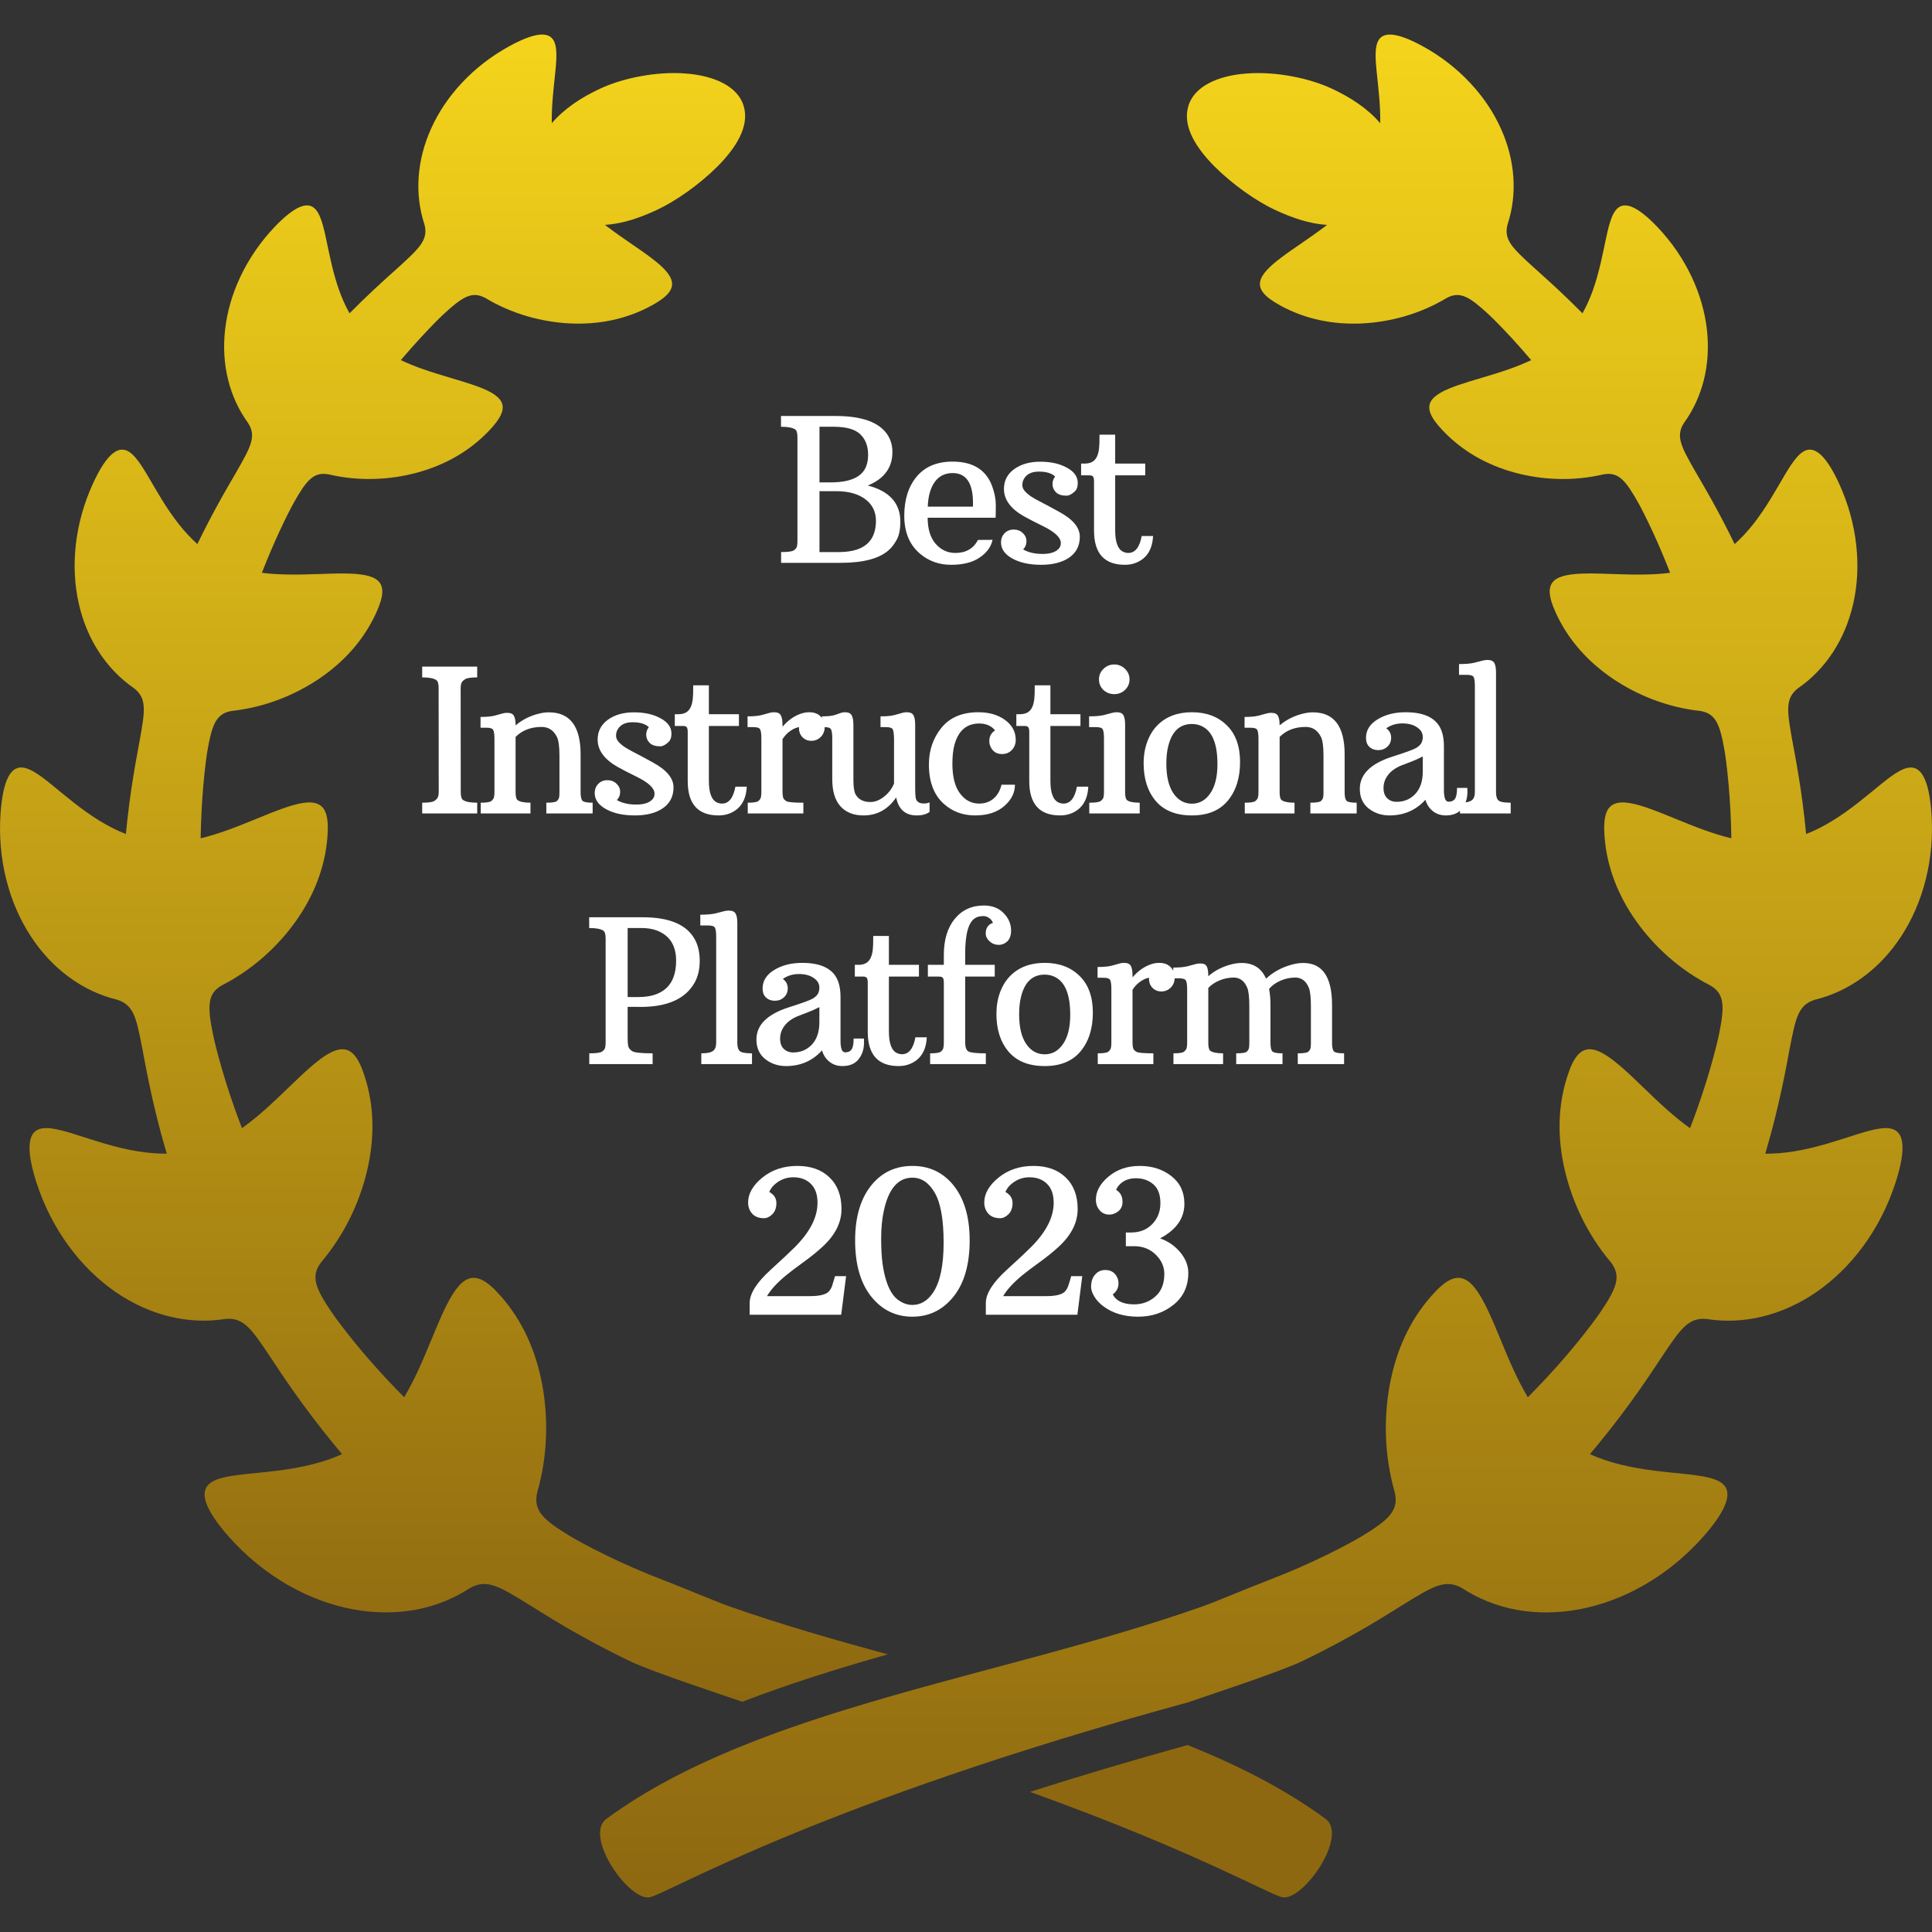 <svg width="1349" height="1349" viewBox="0 0 1349 1349" fill="none" xmlns="http://www.w3.org/2000/svg">
<rect x="0" y="0" width="1349" height="1349" fill="#333333" stroke="none"/>
<g clip-path="url(#clip0_10_59)">
<path d="M1296.89 791.958C1284.5 795.855 1269.34 801.195 1253.32 803.83C1246.48 804.968 1239.52 805.601 1232.56 805.551C1232.79 804.792 1233.02 804.033 1233.25 803.271C1237.75 787.958 1241.62 772.013 1244.38 758.955C1247.16 745.92 1248.91 735.821 1249.62 732.178C1251.75 721.523 1253.19 713.829 1255.62 708.412C1258.07 702.969 1261.54 699.781 1267.39 698.01C1290.87 692.29 1312.38 676.953 1327.44 653.846C1342.53 630.892 1350.98 600.292 1348.6 567.494C1347.06 546.893 1342.58 537.935 1336.58 536.214C1330.53 534.494 1322.79 539.935 1313.22 547.681C1303.63 555.451 1292.14 565.447 1278.95 573.417C1273.31 576.858 1267.34 579.922 1261.11 582.354C1259.77 568.179 1257.85 553.88 1255.92 542.187C1253.9 529.712 1252 520.195 1251.39 516.728C1247.8 496.429 1246.28 487.545 1255.57 480.46C1274.47 467.452 1288.42 446.645 1294.07 421.162C1299.79 395.776 1297.05 365.837 1284.12 337.619C1275.94 319.903 1269.01 313.5 1263.11 313.98C1257.16 314.436 1252.05 321.826 1246.08 331.846C1240.11 341.919 1233.19 354.6 1224.11 366.064C1220.22 371.001 1215.91 375.681 1211.2 379.907C1206.02 369.252 1200.6 358.902 1195.81 350.271C1190.02 339.793 1185.24 331.896 1183.62 328.985C1173.92 312.001 1169.77 304.537 1175.85 295.273C1188.68 277.657 1194.62 254.703 1191.84 230.228C1189.13 205.807 1177.59 179.994 1157.52 158.758C1144.87 145.447 1136.75 141.827 1131.61 144.029C1126.39 146.282 1123.99 154.429 1121.64 165.263C1119.28 176.097 1116.88 189.587 1112.22 202.645C1110.25 208.189 1107.84 213.603 1104.96 218.767C1099.21 212.994 1093.59 207.53 1088.56 202.822C1079.8 194.622 1072.87 188.546 1070.41 186.296C1055.98 173.109 1049.73 167.289 1052.67 156.608C1059.5 135.906 1058.13 112.215 1047.99 89.793C1037.94 67.371 1019.01 46.314 993.37 32.265C977.224 23.455 968.366 22.469 964.14 26.19C959.863 29.907 960.087 38.415 961.178 49.449C962.216 59.975 963.963 72.833 963.737 86.046C955.029 75.871 943.133 68.001 929.769 61.825C914.129 54.534 890.719 49.752 870.498 51.32C850.226 52.79 833.548 60.381 829.648 74.4C825.701 88.499 835.165 103.227 847.997 116.212C860.954 129.119 877.406 140.586 890.646 146.735C902.462 152.174 914.206 156.25 926.584 157.035C926.025 157.464 925.469 157.894 924.913 158.326C914.132 166.501 903.25 173.333 894.922 179.609C886.596 185.835 880.799 191.453 879.861 196.82C878.926 202.21 882.849 207.219 893.934 213.295C911.523 222.938 930.86 226.758 950.929 225.849C970.924 224.861 991.626 219.194 1010.1 208.081C1019.57 202.945 1026.33 207.425 1039.56 219.647C1041.82 221.723 1047.86 227.723 1055.36 235.846C1059.63 240.478 1064.34 245.818 1069.15 251.465C1064.06 253.868 1058.85 255.944 1053.66 257.764C1040.91 262.22 1028.45 265.384 1018.61 268.772C1008.74 272.166 1001.52 275.681 998.966 280.518C996.437 285.377 998.637 291.373 1007.34 300.537C1021.16 315.168 1038.4 324.732 1057.76 330.023C1077.1 335.237 1098.56 336.149 1119.54 331.237C1130.15 329.24 1135.18 335.566 1144.01 351.259C1145.53 353.941 1149.46 361.508 1154.09 371.505C1157.91 379.78 1162.18 389.779 1166.16 399.952C1159.78 400.787 1153.38 401.09 1147.1 401.164C1132.9 401.343 1119.44 400.329 1108.48 400.432C1097.55 400.532 1089.14 401.673 1084.99 405.596C1080.81 409.572 1080.94 416.201 1086.43 428.123C1095.11 447.051 1108.88 462.188 1126.22 473.957C1143.58 485.624 1164.53 493.95 1187.06 496.406C1198.27 498.152 1201.06 506.175 1204.27 524.803C1204.8 527.967 1206.02 536.826 1207.03 548.366C1207.99 559.2 1208.73 572.358 1208.9 585.342C1202.45 583.798 1196.17 581.798 1190.12 579.622C1176.05 574.561 1163.12 568.638 1152.29 564.788C1141.48 560.892 1132.77 558.968 1127.23 561.321C1121.66 563.674 1119.33 570.179 1120.34 583.822C1121.91 605.461 1129.83 625.43 1142.57 643.349C1155.3 661.192 1172.81 677.137 1194.04 687.993C1199.26 690.954 1201.76 694.624 1202.5 700.041C1203.26 705.458 1202.27 712.543 1200.27 722.289C1199.61 725.604 1197.46 734.739 1194.04 746.408C1190.68 758.075 1186.02 772.25 1180.83 785.74C1180.56 786.425 1180.3 787.083 1180.05 787.739C1174.4 783.74 1169.14 779.361 1164.11 774.932C1152.36 764.48 1142.04 753.698 1132.95 745.749C1123.87 737.776 1116.12 732.539 1109.79 732.641C1103.39 732.741 1098.63 738.132 1094.35 751.596C1087.47 772.956 1087.44 795.08 1092.68 817.449C1097.97 839.723 1108.55 862.222 1124.77 881.379C1132.44 891.325 1128.57 899.88 1116.85 917.114C1114.85 920.05 1109.01 927.999 1100.93 937.895C1092.89 947.765 1082.51 959.534 1071.9 970.416C1070.21 972.186 1068.49 973.909 1066.79 975.606C1063.12 969.43 1059.88 963.052 1056.94 956.725C1050.04 941.691 1044.65 926.987 1039.2 915.497C1033.81 903.983 1028.5 895.707 1022.37 893.101C1016.2 890.519 1009.36 893.607 999.646 904.668C984.106 922.131 974.818 943.241 970.389 966.901C966.06 990.437 966.593 1016.58 973.857 1041.94C976.945 1054.8 969.528 1061.3 950.824 1072.69C947.636 1074.62 938.598 1079.68 926.579 1085.57C914.556 1091.5 899.522 1098.13 884.641 1103.77C869.76 1109.49 849.462 1118.22 838.654 1122.02C697.862 1171.5 528.392 1192.86 423.462 1269.98C407.111 1282 439.608 1328.26 453.957 1324.67C468.308 1321.1 571.444 1259.22 829.619 1188.61C840.448 1184.79 892.864 1167.7 908.886 1160.04C924.958 1152.39 941.028 1143.69 953.833 1136.22C966.64 1128.73 976.233 1122.53 979.774 1120.4C990.076 1114.08 997.443 1109.44 1003.74 1107.34C1010.02 1105.22 1015.23 1105.6 1021.1 1109.01C1032.34 1116.36 1045.12 1121.47 1058.94 1124.02C1072.76 1126.55 1087.64 1126.5 1102.8 1123.67C1117.94 1120.81 1133.4 1115.16 1148.13 1106.66C1162.89 1098.18 1176.96 1086.87 1189.23 1073.02C1204.67 1055.53 1208.34 1044.86 1205.05 1038.78C1201.73 1032.63 1191.36 1030.81 1177.74 1029.31C1164.1 1027.87 1147.2 1026.63 1130.64 1022.4C1123.66 1020.63 1116.75 1018.33 1110.15 1015.37C1111.89 1013.32 1113.61 1011.25 1115.33 1009.14C1126.06 996.16 1136.44 982.32 1144.52 970.827C1152.59 959.313 1158.44 950.199 1160.64 946.961C1173.42 927.928 1178.98 919.602 1191.89 920.995C1217.02 924.995 1244.21 918.74 1268.28 902.165C1280.27 893.892 1291.46 883.084 1300.95 870.126C1310.47 857.192 1318.29 842.058 1323.65 825.43C1330.34 804.473 1329.42 793.844 1324.26 789.818C1319.02 785.758 1309.3 788.061 1296.89 791.958Z" fill="url(#paint0_linear_10_59)"/>
<path d="M518.316 1188.25C550.79 1175.69 585.081 1165.04 619.831 1155.14C582.502 1144.96 545.525 1134.36 510.346 1122.01C499.538 1118.21 479.243 1109.48 464.362 1103.76C449.48 1098.12 434.446 1091.49 422.427 1085.56C410.404 1079.67 401.37 1074.61 398.179 1072.68C379.475 1061.29 372.06 1054.79 375.148 1041.93C382.412 1016.57 382.942 990.427 378.616 966.891C374.187 943.23 364.899 922.121 349.359 904.657C339.642 893.597 332.808 890.509 326.634 893.091C320.506 895.697 315.194 903.972 309.801 915.486C304.36 926.976 298.946 941.681 292.061 956.715C289.126 963.041 285.885 969.42 282.215 975.596C280.518 973.899 278.8 972.176 277.101 970.405C266.496 959.524 256.123 947.754 248.071 937.884C239.998 927.988 234.151 920.042 232.152 917.104C220.432 899.87 216.535 891.315 224.229 881.369C240.454 862.211 251.032 839.71 256.32 817.439C261.558 795.07 261.532 772.945 254.647 751.585C250.371 738.122 245.613 732.731 239.21 732.631C232.884 732.531 225.138 737.769 216.053 745.739C206.969 753.688 196.64 764.467 184.897 774.922C179.862 779.351 174.598 783.73 168.954 787.729C168.701 787.07 168.446 786.412 168.195 785.729C162.981 772.239 158.326 758.067 154.958 746.398C151.544 734.731 149.391 725.593 148.735 722.279C146.738 712.536 145.75 705.448 146.509 700.031C147.241 694.614 149.749 690.946 154.961 687.982C176.197 677.127 193.71 661.181 206.465 643.339C219.17 625.42 227.117 605.451 228.661 583.811C229.699 570.169 227.343 563.663 221.779 561.311C216.235 558.958 207.53 560.881 196.722 564.778C185.888 568.627 172.956 574.548 158.91 579.612C152.835 581.788 146.559 583.785 140.106 585.332C140.309 572.348 141.018 559.187 141.979 548.355C142.991 536.815 144.206 527.957 144.735 524.793C147.95 506.168 150.735 498.142 161.946 496.395C184.47 493.94 205.425 485.614 222.788 473.947C240.124 462.177 253.894 447.043 262.575 428.113C268.066 416.19 268.193 409.561 264.017 405.585C259.867 401.665 251.465 400.524 240.53 400.421C229.57 400.321 216.106 401.333 201.91 401.154C195.634 401.08 189.229 400.774 182.85 399.942C186.823 389.766 191.102 379.77 194.922 371.494C199.554 361.498 203.478 353.931 204.998 351.249C213.83 335.556 218.867 329.23 229.47 331.227C250.45 336.138 271.913 335.227 291.249 330.012C310.612 324.722 327.846 315.158 341.666 300.527C350.374 291.366 352.574 285.369 350.044 280.508C347.486 275.673 340.275 272.155 330.405 268.762C320.559 265.371 308.107 262.207 295.349 257.754C290.161 255.931 284.95 253.854 279.862 251.454C284.668 245.81 289.379 240.467 293.681 235.835C301.148 227.715 307.198 221.713 309.448 219.637C322.682 207.414 329.44 202.935 338.907 208.07C357.382 219.184 378.086 224.851 398.079 225.839C418.148 226.748 437.484 222.928 455.074 213.284C466.161 207.209 470.082 202.2 469.146 196.809C468.211 191.442 462.412 185.822 454.086 179.599C445.76 173.323 434.878 166.491 424.097 158.315C423.538 157.883 422.983 157.454 422.427 157.024C434.802 156.239 446.545 152.166 458.365 146.725C471.602 140.575 488.053 129.109 501.011 116.201C513.842 103.217 523.307 88.489 519.386 74.39C515.463 60.368 498.782 52.777 478.51 51.309C458.288 49.742 434.878 54.524 419.236 61.814C405.872 67.99 393.979 75.86 385.274 86.036C385.047 72.825 386.791 59.967 387.829 49.439C388.918 38.404 389.147 29.897 384.868 26.179C380.642 22.456 371.784 23.444 355.638 32.255C329.999 46.301 311.071 67.358 301.022 89.782C290.873 112.204 289.505 135.896 296.337 156.597C299.272 167.279 293.023 173.099 278.595 186.286C276.142 188.536 269.204 194.612 260.452 202.811C255.414 207.519 249.797 212.987 244.05 218.757C241.165 213.593 238.76 208.178 236.789 202.635C232.131 189.577 229.728 176.087 227.372 165.253C225.019 154.418 222.614 146.272 217.4 144.019C212.262 141.816 204.139 145.436 191.484 158.747C171.415 179.983 159.872 205.799 157.166 230.218C154.384 254.695 160.331 277.649 173.162 295.262C179.238 304.526 175.085 311.991 165.392 328.974C163.772 331.886 158.987 339.782 153.193 350.261C148.408 358.892 142.991 369.241 137.803 379.896C133.098 375.67 128.795 370.988 124.898 366.053C115.811 354.589 108.903 341.908 102.93 331.836C96.959 321.813 91.845 314.425 85.898 313.969C80.002 313.487 73.067 319.892 64.918 337.608C51.96 365.829 49.228 395.768 54.948 421.152C60.589 446.638 74.535 467.444 93.442 480.45C102.729 487.534 101.212 496.419 97.594 516.717C97.009 520.184 95.112 529.701 93.062 542.177C91.163 553.87 89.239 568.171 87.898 582.344C81.672 579.912 75.699 576.85 70.032 573.407C56.871 565.434 45.381 555.438 35.791 547.67C26.224 539.924 18.477 534.483 12.431 536.204C6.434 537.924 1.952 546.885 0.411 567.484C-1.968 600.284 6.484 630.882 21.568 653.836C36.626 676.942 58.139 692.279 81.627 698C87.471 699.773 90.939 702.961 93.397 708.402C95.826 713.819 97.267 721.512 99.394 732.167C100.103 735.811 101.847 745.91 104.634 758.944C107.393 772.002 111.263 787.948 115.769 803.261C115.998 804.02 116.225 804.779 116.454 805.54C109.495 805.588 102.534 804.955 95.7 803.82C79.68 801.185 64.52 795.844 52.118 791.947C39.719 788.053 29.999 785.748 24.759 789.797C19.595 793.823 18.683 804.452 25.367 825.409C30.732 842.037 38.554 857.168 48.069 870.105C57.559 883.063 68.746 893.871 80.745 902.144C104.813 918.722 131.994 924.974 157.124 920.975C170.034 919.581 175.599 927.907 188.383 946.94C190.586 950.181 196.43 959.292 204.505 970.806C212.578 982.299 222.954 996.139 233.685 1009.12C235.408 1011.23 237.129 1013.3 238.873 1015.35C232.27 1018.31 225.359 1020.62 218.375 1022.38C201.823 1026.61 184.916 1027.85 171.275 1029.29C157.662 1030.79 147.283 1032.61 143.966 1038.76C140.678 1044.83 144.348 1055.51 159.785 1073C172.061 1086.85 186.133 1098.16 200.888 1106.64C215.619 1115.14 231.082 1120.79 246.216 1123.65C261.377 1126.48 276.258 1126.53 290.077 1124C303.896 1121.45 316.678 1116.33 327.915 1108.99C333.788 1105.58 338.999 1105.2 345.275 1107.32C351.578 1109.42 358.945 1114.06 369.244 1120.38C372.785 1122.51 382.381 1128.71 395.186 1136.2C407.991 1143.66 424.063 1152.37 440.135 1160.02C455.654 1167.46 505.511 1183.79 518.316 1188.25Z" fill="url(#paint1_linear_10_59)"/>
<path d="M829.237 1218.46C788.717 1229.65 752.146 1240.63 719.22 1251.16C833.692 1292.39 885.221 1322.2 895.04 1324.66C909.389 1328.25 941.886 1281.99 925.514 1269.97C897.47 1249.34 864.772 1232.74 829.237 1218.46Z" fill="#8E6810"/>
<path d="M605.957 338.996C621.088 342.961 628.653 351.369 628.653 364.221C628.653 369.553 627.832 373.723 626.192 376.73C624.597 379.693 622.797 382.085 620.791 383.908C614.229 389.969 602.927 393 586.885 393H545.391V385.48C550.176 385.48 553.161 385.07 554.346 384.25C555.531 383.384 556.237 382.473 556.465 381.516C556.693 380.559 556.807 379.396 556.807 378.029V305.432C556.807 302.469 556.306 300.624 555.303 299.895C553.48 298.618 550.153 297.98 545.323 297.98V290.461H583.399C601.856 290.461 613.955 294.836 619.698 303.586C621.976 307.049 623.116 311.083 623.116 315.686C623.116 326.532 617.396 334.302 605.957 338.996ZM581.485 336.809C594.245 336.535 602.015 332.798 604.795 325.598C605.707 323.228 606.163 320.585 606.163 317.668C606.163 311.516 604.34 306.708 600.694 303.244C597.093 299.735 590.896 297.98 582.1 297.98H572.188V336.809H581.485ZM585.586 385.48C599.167 385.48 607.416 381.06 610.332 372.219C611.198 369.621 611.631 366.796 611.631 363.742C611.631 357.453 609.239 352.463 604.454 348.771C599.714 345.08 593.197 343.143 584.903 342.961C583.946 342.961 582.966 342.961 581.963 342.961C580.961 342.961 579.935 342.961 578.887 342.961H572.188V385.48H585.586ZM695.175 361.486H647.733C647.733 369.325 649.579 375.386 653.27 379.67C657.007 383.954 661.61 386.096 667.079 386.096C674.416 386.096 679.68 383.065 682.87 377.004L693.055 376.936C692.007 381.812 688.999 385.936 684.032 389.309C679.11 392.681 672.457 394.367 664.071 394.367C655.686 394.367 648.44 391.77 642.333 386.574C635.041 380.331 631.395 371.535 631.395 360.188C631.395 348.84 634.289 339.702 640.077 332.775C645.91 325.803 654.25 322.316 665.096 322.316C679.361 322.316 688.589 328.059 692.782 339.543C694.468 344.146 695.311 348.498 695.311 352.6C695.311 356.701 695.266 359.663 695.175 361.486ZM679.384 351.232C679.384 337.287 674.644 330.314 665.165 330.314C659.833 330.314 655.663 332.388 652.655 336.535C649.693 340.682 648.075 346.424 647.802 353.762H679.315C679.361 352.896 679.384 352.053 679.384 351.232ZM736.745 332.775C734.421 330.451 730.616 329.289 725.329 329.289C720.043 329.289 716.465 331.203 714.597 335.031C714.096 336.125 713.845 337.378 713.845 338.791C713.845 340.158 714.392 341.503 715.486 342.824C716.579 344.1 717.992 345.331 719.724 346.516C721.456 347.655 723.392 348.771 725.534 349.865C727.722 350.959 729.978 352.144 732.302 353.42C734.626 354.696 737.087 356.04 739.685 357.453C749.209 362.648 753.972 368.413 753.972 374.748C753.972 381.037 751.511 385.891 746.589 389.309C741.667 392.681 735.127 394.367 726.97 394.367C718.858 394.367 712.159 392.909 706.872 389.992C701.586 387.076 698.943 383.316 698.943 378.713C698.943 376.206 699.763 374.087 701.404 372.355C703.09 370.624 705.209 369.758 707.761 369.758C710.359 369.758 712.501 370.578 714.187 372.219C715.873 373.814 716.716 375.728 716.716 377.961C716.716 380.194 715.941 382.085 714.392 383.635C718.038 385.731 722.549 386.779 727.927 386.779C733.35 386.779 737.155 385.526 739.343 383.02C740.254 382.017 740.71 380.718 740.71 379.123C740.71 375.34 736.517 371.398 728.132 367.297C722.299 364.426 717.924 362.17 715.007 360.529C705.665 355.243 700.993 348.863 700.993 341.389C700.993 335.646 703.363 331.044 708.103 327.58C712.888 324.117 718.972 322.385 726.355 322.385C733.737 322.385 739.935 323.775 744.948 326.555C750.007 329.289 752.536 332.844 752.536 337.219C752.536 339.771 751.921 341.662 750.691 342.893C748.549 345.035 746.498 346.105 744.538 346.105C741.348 346.105 738.933 345.308 737.292 343.713C735.697 342.072 734.9 340.204 734.9 338.107C734.9 336.011 735.515 334.234 736.745 332.775ZM785.425 394.367C771.07 394.367 763.892 386.392 763.892 370.441V336.262C763.892 334.484 763.664 333.322 763.209 332.775C762.798 332.183 761.887 331.887 760.474 331.887H754.869V323.684H757.398C760.862 323.684 763.391 322.59 764.986 320.402C766.627 318.215 767.515 314.615 767.652 309.602L767.72 303.518H778.658V323.684H799.644V331.887H778.658V370.236C778.658 378.713 780.617 383.771 784.537 385.412C785.63 385.868 786.724 386.096 787.818 386.096C792.603 386.096 795.725 382.154 797.183 374.27H805.113C804.657 383.612 800.761 389.81 793.423 392.863C791.054 393.866 788.388 394.367 785.425 394.367ZM294.783 560.48C299.112 560.48 301.938 560.07 303.259 559.25C304.581 558.384 305.424 557.473 305.789 556.516C306.153 555.559 306.336 554.396 306.336 553.029L306.267 480.432C306.267 477.469 305.743 475.624 304.695 474.895C302.918 473.618 299.614 472.98 294.783 472.98V465.461H333.201V472.98C328.871 472.98 326.046 473.413 324.724 474.279C323.403 475.1 322.559 475.988 322.195 476.945C321.83 477.902 321.648 479.064 321.648 480.432L321.716 553.029C321.716 555.992 322.24 557.837 323.289 558.566C325.066 559.842 328.37 560.48 333.201 560.48V568H294.783V560.48ZM378.189 507.57C370.715 507.57 364.654 509.895 360.006 514.543V553.303C360.006 556.128 360.462 557.906 361.373 558.635C362.968 559.865 365.976 560.48 370.396 560.48V568H335.67V560.48C339.589 560.48 342.05 560.093 343.053 559.318C344.055 558.498 344.671 557.632 344.898 556.721C345.126 555.809 345.24 554.67 345.24 553.303V516.047C345.24 512.766 344.944 510.624 344.352 509.621C343.805 508.618 342.255 508.117 339.703 508.117H335.533V500.598C339.817 500.598 343.167 500.279 345.582 499.641C348.043 498.957 349.775 498.479 350.777 498.205C351.826 497.886 352.942 497.727 354.127 497.727C356.542 497.727 358.115 498.433 358.844 499.846C359.618 501.213 360.006 503.423 360.006 506.477C364.882 502.375 370.533 499.595 376.959 498.137C379.101 497.635 381.197 497.385 383.248 497.385C398.014 497.385 405.396 507.16 405.396 526.711V553.166C405.396 556.174 405.829 558.156 406.695 559.113C407.561 560.025 409.931 560.48 413.805 560.48V568H381.471V560.48C385.618 560.48 388.102 560.07 388.922 559.25C389.788 558.384 390.289 557.495 390.426 556.584C390.562 555.673 390.631 554.533 390.631 553.166V527.6C390.631 521.265 390.038 516.913 388.854 514.543C386.529 509.895 382.975 507.57 378.189 507.57ZM453.051 507.775C450.727 505.451 446.922 504.289 441.635 504.289C436.349 504.289 432.771 506.203 430.903 510.031C430.401 511.125 430.151 512.378 430.151 513.791C430.151 515.158 430.698 516.503 431.791 517.824C432.885 519.1 434.298 520.331 436.03 521.516C437.761 522.655 439.698 523.771 441.84 524.865C444.028 525.959 446.284 527.144 448.608 528.42C450.932 529.696 453.393 531.04 455.991 532.453C465.515 537.648 470.278 543.413 470.278 549.748C470.278 556.037 467.817 560.891 462.895 564.309C457.973 567.681 451.433 569.367 443.276 569.367C435.164 569.367 428.465 567.909 423.178 564.992C417.892 562.076 415.248 558.316 415.248 553.713C415.248 551.206 416.069 549.087 417.709 547.355C419.396 545.624 421.515 544.758 424.067 544.758C426.664 544.758 428.806 545.578 430.493 547.219C432.179 548.814 433.022 550.728 433.022 552.961C433.022 555.194 432.247 557.085 430.698 558.635C434.343 560.731 438.855 561.779 444.233 561.779C449.656 561.779 453.461 560.526 455.649 558.02C456.56 557.017 457.016 555.718 457.016 554.123C457.016 550.34 452.823 546.398 444.438 542.297C438.605 539.426 434.23 537.17 431.313 535.529C421.97 530.243 417.299 523.863 417.299 516.389C417.299 510.646 419.669 506.044 424.409 502.58C429.194 499.117 435.278 497.385 442.661 497.385C450.043 497.385 456.241 498.775 461.254 501.555C466.313 504.289 468.842 507.844 468.842 512.219C468.842 514.771 468.227 516.662 466.996 517.893C464.855 520.035 462.804 521.105 460.844 521.105C457.654 521.105 455.239 520.308 453.598 518.713C452.003 517.072 451.205 515.204 451.205 513.107C451.205 511.011 451.821 509.234 453.051 507.775ZM501.731 569.367C487.376 569.367 480.198 561.392 480.198 545.441V511.262C480.198 509.484 479.97 508.322 479.514 507.775C479.104 507.183 478.193 506.887 476.78 506.887H471.175V498.684H473.704C477.167 498.684 479.697 497.59 481.292 495.402C482.932 493.215 483.821 489.615 483.958 484.602L484.026 478.518H494.964V498.684H515.95V506.887H494.964V545.236C494.964 553.713 496.923 558.771 500.843 560.412C501.936 560.868 503.03 561.096 504.124 561.096C508.909 561.096 512.031 557.154 513.489 549.27H521.419C520.963 558.612 517.067 564.81 509.729 567.863C507.36 568.866 504.693 569.367 501.731 569.367ZM522.111 560.48C526.03 560.48 528.491 560.093 529.493 559.318C530.496 558.498 531.088 557.632 531.271 556.721C531.499 555.809 531.612 554.67 531.612 553.303V515.637C531.612 512.355 531.316 510.214 530.724 509.211C530.177 508.208 528.65 507.707 526.144 507.707H521.974V500.188C526.303 500.188 529.653 499.868 532.023 499.23C534.438 498.547 536.147 498.068 537.15 497.795C538.198 497.476 539.314 497.316 540.499 497.316C542.823 497.316 544.373 498 545.148 499.367C545.968 500.734 546.378 502.967 546.378 506.066V507.434C550.297 502.831 554.741 499.732 559.708 498.137C561.486 497.59 563.263 497.316 565.04 497.316C568.458 497.316 571.101 498.296 572.97 500.256C574.884 502.215 575.841 504.631 575.841 507.502C575.841 510.373 574.93 512.72 573.107 514.543C571.284 516.366 569.073 517.277 566.476 517.277C563.924 517.277 561.805 516.366 560.118 514.543C558.478 512.72 557.749 510.441 557.931 507.707C556.062 507.98 554.057 508.846 551.915 510.305C549.819 511.717 547.973 513.654 546.378 516.115V552.688C546.378 554.419 546.515 555.809 546.788 556.857C547.107 557.86 547.905 558.726 549.181 559.455C550.502 560.139 554.422 560.48 560.939 560.48V568H522.111V560.48ZM625.752 556.789C620.055 565.174 612.444 569.367 602.92 569.367C596.038 569.367 590.683 567.248 586.855 563.01C583.027 558.771 581.113 552.437 581.113 544.006V515.637C581.113 512.355 580.817 510.214 580.224 509.211C579.677 508.208 578.151 507.707 575.644 507.707H573.867V500.188C578.059 500.188 581.09 499.868 582.959 499.23C584.873 498.547 586.24 498.068 587.06 497.795C587.88 497.476 588.883 497.316 590.068 497.316C592.392 497.316 593.942 498.046 594.716 499.504C595.491 500.917 595.879 503.195 595.879 506.34V544.484C595.879 549.497 596.403 552.915 597.451 554.738C599.456 558.247 602.897 560.002 607.773 560.002C611.054 560.002 614.29 558.703 617.48 556.105C620.67 553.508 622.926 550.477 624.248 547.014V515.637C624.157 512.264 623.837 510.1 623.291 509.143C622.744 508.186 621.217 507.707 618.711 507.707H614.814V500.188C619.143 500.188 622.47 499.868 624.795 499.23C627.164 498.547 628.851 498.068 629.853 497.795C630.856 497.476 631.949 497.316 633.134 497.316C635.459 497.316 637.008 498 637.783 499.367C638.603 500.734 639.013 502.967 639.013 506.066V549.816C639.013 554.237 639.218 556.971 639.629 558.02C640.358 560.025 642.181 561.027 645.097 561.027C646.647 561.027 647.968 560.777 649.062 560.275V566.906C646.875 568.547 643.89 569.367 640.107 569.367C632.177 569.367 627.392 565.174 625.752 556.789ZM694.803 509.963C692.16 506.773 688.468 505.178 683.729 505.178C674.842 505.178 669.054 510.236 666.365 520.354C665.454 523.908 664.998 528.169 664.998 533.137C664.998 542.388 666.775 549.361 670.33 554.055C673.885 558.749 678.328 561.096 683.66 561.096C687.579 561.096 690.906 559.956 693.641 557.678C696.375 555.399 698.266 552.141 699.314 547.902H708.68C708.68 553.553 706.173 558.544 701.16 562.873C696.193 567.202 689.425 569.367 680.857 569.367C672.335 569.367 665.089 566.701 659.119 561.369C652.101 555.126 648.592 545.943 648.592 533.82C648.592 523.931 651.508 515.386 657.342 508.186C663.221 500.939 671.834 497.316 683.182 497.316C690.61 497.316 696.808 499.117 701.775 502.717C706.743 506.317 709.227 510.965 709.227 516.662C709.227 519.442 708.315 521.789 706.492 523.703C704.715 525.572 702.436 526.506 699.656 526.506C695.691 526.506 692.957 524.66 691.453 520.969C690.997 519.875 690.77 518.667 690.77 517.346C690.77 514.201 692.114 511.74 694.803 509.963ZM740.202 569.367C725.846 569.367 718.668 561.392 718.668 545.441V511.262C718.668 509.484 718.441 508.322 717.985 507.775C717.575 507.183 716.663 506.887 715.25 506.887H709.645V498.684H712.174C715.638 498.684 718.167 497.59 719.762 495.402C721.403 493.215 722.291 489.615 722.428 484.602L722.496 478.518H733.434V498.684H754.42V506.887H733.434V545.236C733.434 553.713 735.394 558.771 739.313 560.412C740.407 560.868 741.5 561.096 742.594 561.096C747.379 561.096 750.501 557.154 751.959 549.27H759.889C759.433 558.612 755.537 564.81 748.2 567.863C745.83 568.866 743.164 569.367 740.202 569.367ZM778.012 484.67C775.05 484.67 772.521 483.69 770.425 481.73C768.374 479.725 767.348 477.287 767.348 474.416C767.348 471.499 768.397 469.038 770.493 467.033C772.589 464.982 775.096 463.957 778.012 463.957C780.929 463.957 783.436 464.982 785.532 467.033C787.628 469.038 788.677 471.499 788.677 474.416C788.677 477.287 787.628 479.725 785.532 481.73C783.481 483.69 780.975 484.67 778.012 484.67ZM760.581 560.48C764.819 560.48 767.462 560.093 768.511 559.318C769.604 558.498 770.265 557.632 770.493 556.721C770.721 555.809 770.835 554.67 770.835 553.303V515.637C770.835 512.355 770.539 510.214 769.946 509.211C769.399 508.208 767.873 507.707 765.366 507.707H760.444V500.188C764.91 500.188 768.419 499.868 770.971 499.23C773.524 498.547 775.324 498.068 776.372 497.795C777.42 497.476 778.559 497.316 779.79 497.316C782.16 497.316 783.709 498.023 784.438 499.436C785.213 500.803 785.6 503.013 785.6 506.066V553.303C785.6 556.174 786.056 557.974 786.968 558.703C788.517 559.888 791.456 560.48 795.786 560.48V568H760.581V560.48ZM798.529 533C798.529 527.531 799.372 522.495 801.058 517.893C802.79 513.244 805.182 509.393 808.236 506.34C814.251 500.324 822.249 497.316 832.23 497.316C842.301 497.316 850.413 500.347 856.566 506.408C862.764 512.424 865.862 520.992 865.862 532.111C865.862 543.186 863.014 552.163 857.318 559.045C851.621 565.926 843.258 569.367 832.23 569.367C821.201 569.367 812.816 566.04 807.073 559.387C801.377 552.688 798.529 543.892 798.529 533ZM832.23 561.164C837.516 561.164 841.8 558.749 845.081 553.918C848.408 549.087 850.071 542.297 850.071 533.547C850.071 519.465 846.517 510.669 839.407 507.16C837.22 506.066 834.827 505.52 832.23 505.52C823.799 505.52 818.307 510.624 815.755 520.832C814.844 524.341 814.388 528.443 814.388 533.137C814.388 542.16 816.029 549.087 819.31 553.918C822.637 558.749 826.943 561.164 832.23 561.164ZM911.672 507.57C904.198 507.57 898.136 509.895 893.488 514.543V553.303C893.488 556.128 893.944 557.906 894.855 558.635C896.45 559.865 899.458 560.48 903.879 560.48V568H869.152V560.48C873.071 560.48 875.532 560.093 876.535 559.318C877.537 558.498 878.153 557.632 878.38 556.721C878.608 555.809 878.722 554.67 878.722 553.303V516.047C878.722 512.766 878.426 510.624 877.834 509.621C877.287 508.618 875.737 508.117 873.185 508.117H869.015V500.598C873.299 500.598 876.649 500.279 879.064 499.641C881.525 498.957 883.257 498.479 884.259 498.205C885.308 497.886 886.424 497.727 887.609 497.727C890.024 497.727 891.597 498.433 892.326 499.846C893.101 501.213 893.488 503.423 893.488 506.477C898.364 502.375 904.015 499.595 910.441 498.137C912.583 497.635 914.679 497.385 916.73 497.385C931.496 497.385 938.879 507.16 938.879 526.711V553.166C938.879 556.174 939.311 558.156 940.177 559.113C941.043 560.025 943.413 560.48 947.287 560.48V568H914.953V560.48C919.1 560.48 921.584 560.07 922.404 559.25C923.27 558.384 923.771 557.495 923.908 556.584C924.045 555.673 924.113 554.533 924.113 553.166V527.6C924.113 521.265 923.52 516.913 922.336 514.543C920.011 509.895 916.457 507.57 911.672 507.57ZM1008.2 551.662C1008.2 557.085 1009.27 559.797 1011.42 559.797C1013.47 559.797 1014.97 559.113 1015.93 557.746C1016.88 556.333 1017.36 553.804 1017.36 550.158H1024.54C1024.59 550.751 1024.61 551.685 1024.61 552.961C1024.61 557.062 1023.58 560.617 1021.53 563.625C1019.03 567.453 1015.04 569.367 1009.57 569.367C1006.02 569.367 1002.99 568.365 1000.48 566.359C997.972 564.354 996.24 561.711 995.283 558.43C988.675 565.721 980.312 569.367 970.195 569.367C964.635 569.367 959.782 567.749 955.635 564.514C951.533 561.232 949.482 556.675 949.482 550.842C949.482 540.725 956.956 533.251 971.904 528.42C981.383 525.412 987.057 523.339 988.926 522.199C990.794 521.014 992.002 519.829 992.549 518.645C993.141 517.414 993.438 516.047 993.438 514.543C993.438 511.854 992.116 509.621 989.473 507.844C986.829 506.021 983.389 505.109 979.15 505.109C974.912 505.109 971.175 506.249 967.939 508.527C970.218 510.214 971.357 512.378 971.357 515.021C971.357 517.665 970.469 519.784 968.691 521.379C966.96 522.974 964.84 523.771 962.334 523.771C959.873 523.771 957.822 523.02 956.182 521.516C954.587 520.012 953.789 517.915 953.789 515.227C953.789 509.895 956.478 505.588 961.855 502.307C967.233 498.98 973.773 497.316 981.475 497.316C995.238 497.316 1003.65 501.783 1006.7 510.715C1007.7 513.677 1008.2 517.095 1008.2 520.969V551.662ZM978.057 534.641C974.046 536.372 971.038 538.605 969.033 541.34C967.028 544.029 966.025 546.968 966.025 550.158C966.025 553.348 966.891 555.764 968.623 557.404C970.355 559.045 972.52 559.865 975.117 559.865C980.404 559.865 984.779 558.02 988.242 554.328C991.706 550.591 993.438 545.396 993.438 538.742V528.215C990.521 529.719 987.422 531.086 984.141 532.316C980.905 533.547 978.877 534.322 978.057 534.641ZM1019.42 560.48C1023.39 560.48 1026.1 559.934 1027.56 558.84C1029.06 557.746 1029.81 555.855 1029.81 553.166V479.133C1029.81 475.852 1029.52 473.71 1028.92 472.707C1028.38 471.704 1026.83 471.203 1024.28 471.203H1018.74V463.684C1023.34 463.684 1026.94 463.365 1029.54 462.727C1032.14 462.043 1033.98 461.564 1035.08 461.291C1036.22 460.972 1037.4 460.812 1038.63 460.812C1041 460.812 1042.57 461.496 1043.35 462.863C1044.17 464.23 1044.58 466.464 1044.58 469.562V553.166C1044.58 555.992 1045.17 557.928 1046.36 558.977C1047.59 559.979 1050.41 560.48 1054.83 560.48V568H1019.42V560.48ZM411.459 735.48C416.244 735.48 419.229 735.07 420.414 734.25C421.599 733.384 422.305 732.473 422.533 731.516C422.761 730.559 422.875 729.396 422.875 728.029V655.432C422.875 652.469 422.373 650.624 421.371 649.895C419.548 648.618 416.221 647.98 411.39 647.98V640.461H448.783C467.468 640.461 479.613 645.656 485.218 656.047C487.451 660.148 488.568 665.116 488.568 670.949C488.568 676.737 487.406 681.75 485.082 685.988C478.747 697.382 466.123 703.078 447.211 703.078C446.345 703.078 445.479 703.055 444.613 703.01H438.255V724.611C438.255 726.936 438.369 728.804 438.597 730.217C438.871 731.63 439.782 732.86 441.332 733.908C442.881 734.956 447.666 735.48 455.687 735.48V743H411.459V735.48ZM445.843 696.174C454.32 696.174 460.814 694.077 465.326 689.885C469.837 685.646 472.093 679.266 472.093 670.744C472.093 660.354 467.764 653.404 459.105 649.895C456.006 648.618 452.246 647.98 447.826 647.98H438.255V696.174H445.843ZM489.67 735.48C493.635 735.48 496.346 734.934 497.805 733.84C499.309 732.746 500.061 730.855 500.061 728.166V654.133C500.061 650.852 499.764 648.71 499.172 647.707C498.625 646.704 497.076 646.203 494.523 646.203H488.986V638.684C493.589 638.684 497.189 638.365 499.787 637.727C502.385 637.043 504.23 636.564 505.324 636.291C506.464 635.972 507.648 635.812 508.879 635.812C511.249 635.812 512.821 636.496 513.596 637.863C514.416 639.23 514.826 641.464 514.826 644.562V728.166C514.826 730.992 515.419 732.928 516.604 733.977C517.834 734.979 520.66 735.48 525.08 735.48V743H489.67V735.48ZM586.885 726.662C586.885 732.085 587.956 734.797 590.098 734.797C592.149 734.797 593.653 734.113 594.61 732.746C595.567 731.333 596.045 728.804 596.045 725.158H603.223C603.269 725.751 603.291 726.685 603.291 727.961C603.291 732.062 602.266 735.617 600.215 738.625C597.709 742.453 593.721 744.367 588.252 744.367C584.698 744.367 581.667 743.365 579.161 741.359C576.654 739.354 574.922 736.711 573.965 733.43C567.357 740.721 558.995 744.367 548.877 744.367C543.317 744.367 538.464 742.749 534.317 739.514C530.215 736.232 528.164 731.675 528.164 725.842C528.164 715.725 535.638 708.251 550.586 703.42C560.065 700.412 565.739 698.339 567.608 697.199C569.476 696.014 570.684 694.829 571.231 693.645C571.823 692.414 572.12 691.047 572.12 689.543C572.12 686.854 570.798 684.621 568.155 682.844C565.511 681.021 562.071 680.109 557.832 680.109C553.594 680.109 549.857 681.249 546.621 683.527C548.9 685.214 550.039 687.378 550.039 690.021C550.039 692.665 549.151 694.784 547.373 696.379C545.642 697.974 543.523 698.771 541.016 698.771C538.555 698.771 536.504 698.02 534.864 696.516C533.269 695.012 532.471 692.915 532.471 690.227C532.471 684.895 535.16 680.588 540.537 677.307C545.915 673.98 552.455 672.316 560.157 672.316C573.92 672.316 582.328 676.783 585.381 685.715C586.384 688.677 586.885 692.095 586.885 695.969V726.662ZM556.739 709.641C552.728 711.372 549.72 713.605 547.715 716.34C545.71 719.029 544.707 721.968 544.707 725.158C544.707 728.348 545.573 730.764 547.305 732.404C549.037 734.045 551.202 734.865 553.799 734.865C559.086 734.865 563.461 733.02 566.924 729.328C570.388 725.591 572.12 720.396 572.12 713.742V703.215C569.203 704.719 566.104 706.086 562.823 707.316C559.587 708.547 557.559 709.322 556.739 709.641ZM627.43 744.367C613.075 744.367 605.897 736.392 605.897 720.441V686.262C605.897 684.484 605.669 683.322 605.214 682.775C604.804 682.183 603.892 681.887 602.479 681.887H596.874V673.684H599.403C602.867 673.684 605.396 672.59 606.991 670.402C608.632 668.215 609.52 664.615 609.657 659.602L609.725 653.518H620.663V673.684H641.649V681.887H620.663V720.236C620.663 728.713 622.623 733.771 626.542 735.412C627.636 735.868 628.729 736.096 629.823 736.096C634.608 736.096 637.73 732.154 639.188 724.27H647.118C646.662 733.612 642.766 739.81 635.429 742.863C633.059 743.866 630.393 744.367 627.43 744.367ZM649.45 735.48C653.415 735.48 655.899 735.093 656.902 734.318C657.904 733.498 658.497 732.632 658.679 731.721C658.907 730.809 659.021 729.67 659.021 728.303V686.262C659.021 684.484 658.793 683.322 658.337 682.775C657.927 682.183 657.015 681.887 655.603 681.887H647.878V673.684H659.021V666.848C659.021 656.229 661.55 647.821 666.609 641.623C671.713 635.38 678.503 632.258 686.98 632.258C692.767 632.258 697.37 634.035 700.788 637.59C704.252 641.099 705.984 645.155 705.984 649.758C705.984 654.361 704.275 657.437 700.857 658.986C699.717 659.488 698.532 659.738 697.302 659.738C694.887 659.738 692.767 658.918 690.945 657.277C689.167 655.637 688.279 653.814 688.279 651.809C688.279 647.98 689.965 645.497 693.337 644.357C692.654 642.762 691.674 641.577 690.398 640.803C689.122 640.028 687.959 639.641 686.911 639.641C685.909 639.641 684.906 639.732 683.904 639.914C682.901 640.051 681.921 640.415 680.964 641.008C676.27 643.788 673.923 652.082 673.923 665.891V673.684H694.568V681.887H673.923V727.688C673.923 731.151 674.698 733.316 676.247 734.182C677.842 735.048 681.876 735.48 688.347 735.48V743H649.45V735.48ZM695.738 708C695.738 702.531 696.581 697.495 698.267 692.893C699.999 688.244 702.392 684.393 705.445 681.34C711.461 675.324 719.459 672.316 729.439 672.316C739.511 672.316 747.623 675.347 753.775 681.408C759.973 687.424 763.072 695.992 763.072 707.111C763.072 718.186 760.224 727.163 754.527 734.045C748.83 740.926 740.468 744.367 729.439 744.367C718.41 744.367 710.025 741.04 704.283 734.387C698.586 727.688 695.738 718.892 695.738 708ZM729.439 736.164C734.726 736.164 739.009 733.749 742.291 728.918C745.617 724.087 747.281 717.297 747.281 708.547C747.281 694.465 743.726 685.669 736.617 682.16C734.429 681.066 732.037 680.52 729.439 680.52C721.008 680.52 715.517 685.624 712.964 695.832C712.053 699.341 711.597 703.443 711.597 708.137C711.597 717.16 713.238 724.087 716.519 728.918C719.846 733.749 724.153 736.164 729.439 736.164ZM766.498 735.48C770.417 735.48 772.878 735.093 773.881 734.318C774.883 733.498 775.476 732.632 775.658 731.721C775.886 730.809 776 729.67 776 728.303V690.637C776 687.355 775.704 685.214 775.111 684.211C774.564 683.208 773.038 682.707 770.531 682.707H766.361V675.188C770.691 675.188 774.04 674.868 776.41 674.23C778.826 673.547 780.535 673.068 781.537 672.795C782.585 672.476 783.702 672.316 784.887 672.316C787.211 672.316 788.76 673 789.535 674.367C790.355 675.734 790.766 677.967 790.766 681.066V682.434C794.685 677.831 799.128 674.732 804.096 673.137C805.873 672.59 807.65 672.316 809.428 672.316C812.846 672.316 815.489 673.296 817.357 675.256C819.271 677.215 820.229 679.631 820.229 682.502C820.229 685.373 819.317 687.72 817.494 689.543C815.671 691.366 813.461 692.277 810.863 692.277C808.311 692.277 806.192 691.366 804.506 689.543C802.865 687.72 802.136 685.441 802.318 682.707C800.45 682.98 798.445 683.846 796.303 685.305C794.206 686.717 792.361 688.654 790.766 691.115V727.688C790.766 729.419 790.902 730.809 791.176 731.857C791.495 732.86 792.292 733.726 793.568 734.455C794.89 735.139 798.809 735.48 805.326 735.48V743H766.498V735.48ZM909.993 672.385C923.391 672.385 930.09 682.16 930.09 701.711V728.166C930.09 731.174 930.523 733.156 931.389 734.113C932.255 735.025 934.625 735.48 938.498 735.48V743H906.164V735.48C910.312 735.48 912.795 735.07 913.616 734.25C914.481 733.384 914.983 732.495 915.12 731.584C915.256 730.673 915.325 729.533 915.325 728.166V702.6C915.325 696.219 914.823 691.867 913.821 689.543C912.818 687.173 911.519 685.419 909.924 684.279C908.329 683.14 906.529 682.57 904.524 682.57C900.878 682.57 897.392 683.299 894.065 684.758C890.738 686.216 888.095 688.13 886.135 690.5C886.773 693.827 887.092 697.564 887.092 701.711V728.166C887.092 731.174 887.525 733.156 888.391 734.113C889.257 735.025 891.627 735.48 895.5 735.48V743H863.166V735.48C867.314 735.48 869.797 735.07 870.618 734.25C871.483 733.384 871.985 732.495 872.121 731.584C872.258 730.673 872.327 729.533 872.327 728.166V702.6C872.327 696.219 871.825 691.867 870.823 689.543C869.82 687.173 868.521 685.419 866.926 684.279C865.331 683.14 863.531 682.57 861.526 682.57C858.062 682.57 854.735 683.231 851.545 684.553C848.355 685.874 845.735 687.629 843.684 689.816V728.303C843.684 731.174 844.14 732.974 845.051 733.703C846.692 734.888 849.677 735.48 854.006 735.48V743H819.348V735.48C823.267 735.48 825.728 735.093 826.731 734.318C827.733 733.498 828.349 732.632 828.577 731.721C828.804 730.809 828.918 729.67 828.918 728.303V691.047C828.918 687.766 828.622 685.624 828.03 684.621C827.483 683.618 825.933 683.117 823.381 683.117H819.211V675.598C823.495 675.598 826.868 675.279 829.328 674.641C831.835 673.957 833.612 673.479 834.661 673.205C835.709 672.886 836.848 672.727 838.078 672.727C840.403 672.727 841.907 673.41 842.59 674.777C843.319 676.145 843.684 678.378 843.684 681.477V681.613C848.332 677.557 853.983 674.732 860.637 673.137C862.825 672.635 864.944 672.385 866.995 672.385C875.152 672.385 880.826 676.031 884.016 683.322C889.12 678.583 895.273 675.279 902.473 673.41C905.025 672.727 907.532 672.385 909.993 672.385ZM537.12 832.277C540.446 834.1 542.11 836.675 542.11 840.002C542.11 843.329 541.176 845.926 539.307 847.795C537.439 849.663 535.479 850.598 533.428 850.598C529.828 850.598 527.071 849.527 525.157 847.385C523.288 845.243 522.354 842.668 522.354 839.66C522.354 833.462 525.681 827.652 532.334 822.229C539.034 816.805 547.146 814.094 556.67 814.094C566.195 814.094 573.715 816.783 579.229 822.16C584.789 827.492 587.569 834.852 587.569 844.24C587.569 853.583 583.217 862.287 574.512 870.354C570.638 873.954 566.104 877.622 560.909 881.359C555.759 885.096 551.817 888.081 549.082 890.314C542.702 895.555 538.191 900.454 535.547 905.012H565.489C572.097 905.012 576.449 903.986 578.545 901.936C579.639 900.842 580.482 899.406 581.075 897.629C581.667 895.852 582.328 893.664 583.057 891.066H590.782L587.364 918H523.448V909.797C523.448 903.143 528.461 895.305 538.487 886.281C546.052 879.4 551.543 874.25 554.961 870.832C565.534 860.259 570.821 849.937 570.821 839.865C570.821 834.032 569.271 829.611 566.172 826.604C563.119 823.55 559.017 822.023 553.868 822.023C548.718 822.023 544.183 823.892 540.264 827.629C538.942 828.951 537.894 830.5 537.12 832.277ZM637.069 919.367C625.448 919.367 615.878 914.696 608.358 905.354C600.839 895.965 597.079 882.863 597.079 866.047C597.079 849.23 601.112 836.105 609.179 826.672C616.379 818.286 625.676 814.094 637.069 814.094C648.462 814.094 657.759 818.286 664.96 826.672C673.026 836.105 677.059 849.23 677.059 866.047C677.059 882.863 673.3 895.965 665.78 905.354C658.261 914.696 648.69 919.367 637.069 919.367ZM637.069 911.164C642.857 911.164 647.688 908.27 651.561 902.482C656.438 895.145 658.876 883.524 658.876 867.619C658.876 851.669 656.848 840.139 652.792 833.029C648.736 825.874 643.495 822.297 637.069 822.297C626.998 822.297 620.321 830.135 617.04 845.812C615.855 851.372 615.263 857.684 615.263 864.748C615.263 871.766 615.582 877.6 616.22 882.248C616.858 886.851 617.723 890.839 618.817 894.211C620.731 900.318 623.329 904.67 626.61 907.268C629.937 909.865 633.423 911.164 637.069 911.164ZM702.019 832.277C705.346 834.1 707.009 836.675 707.009 840.002C707.009 843.329 706.075 845.926 704.206 847.795C702.338 849.663 700.378 850.598 698.327 850.598C694.727 850.598 691.97 849.527 690.056 847.385C688.187 845.243 687.253 842.668 687.253 839.66C687.253 833.462 690.58 827.652 697.234 822.229C703.933 816.805 712.045 814.094 721.57 814.094C731.094 814.094 738.614 816.783 744.128 822.16C749.688 827.492 752.468 834.852 752.468 844.24C752.468 853.583 748.116 862.287 739.411 870.354C735.538 873.954 731.003 877.622 725.808 881.359C720.658 885.096 716.716 888.081 713.982 890.314C707.601 895.555 703.09 900.454 700.446 905.012H730.388C736.996 905.012 741.348 903.986 743.445 901.936C744.538 900.842 745.381 899.406 745.974 897.629C746.566 895.852 747.227 893.664 747.956 891.066H755.681L752.263 918H688.347V909.797C688.347 903.143 693.36 895.305 703.386 886.281C710.951 879.4 716.443 874.25 719.861 870.832C730.433 860.259 735.72 849.937 735.72 839.865C735.72 834.032 734.17 829.611 731.071 826.604C728.018 823.55 723.917 822.023 718.767 822.023C713.617 822.023 709.083 823.892 705.163 827.629C703.842 828.951 702.793 830.5 702.019 832.277ZM779.341 830.842C782.304 832.574 783.785 835.376 783.785 839.25C783.785 843.078 781.916 845.767 778.179 847.316C777.04 847.818 775.787 848.068 774.42 848.068C771.776 848.068 769.566 847.066 767.789 845.061C766.057 843.01 765.191 840.549 765.191 837.678C765.191 831.844 768.13 826.467 774.009 821.545C779.888 816.577 787.157 814.094 795.816 814.094C804.52 814.094 811.88 816.464 817.896 821.203C823.957 825.943 826.988 832.368 826.988 840.48C826.988 848.592 823.365 855.383 816.119 860.852C814.114 862.355 812.086 863.632 810.035 864.68C815.777 866.73 820.494 870.012 824.185 874.523C827.877 879.035 829.722 883.775 829.722 888.742C829.722 898.13 826.259 905.581 819.332 911.096C812.45 916.61 804.224 919.367 794.654 919.367C785.084 919.367 777.108 917.02 770.728 912.326C767.903 910.275 765.715 907.974 764.166 905.422C762.616 902.87 761.841 900.591 761.841 898.586C761.841 894.94 762.776 892.069 764.644 889.973C766.513 887.831 768.86 886.76 771.685 886.76C775.832 886.76 778.703 888.651 780.298 892.434C780.754 893.573 780.982 894.781 780.982 896.057C780.982 899.292 779.638 901.867 776.949 903.781C779.364 908.43 784.354 910.754 791.92 910.754C797.616 910.754 802.538 908.931 806.685 905.285C810.878 901.639 812.974 896.376 812.974 889.494C812.974 884.436 810.969 879.947 806.959 876.027C802.948 872.108 797.958 870.148 791.988 870.148H786.109V860.578H789.8C795.816 860.578 800.715 858.641 804.498 854.768C808.326 850.848 810.24 845.949 810.24 840.07C810.24 834.146 808.599 829.771 805.318 826.945C802.037 824.12 797.981 822.707 793.15 822.707C788.319 822.707 784.491 824.211 781.666 827.219C780.663 828.221 779.888 829.429 779.341 830.842Z" fill="white"/>
</g>
<defs>
<linearGradient id="paint0_linear_10_59" x1="883.987" y1="24.146" x2="883.987" y2="1324.87" gradientUnits="userSpaceOnUse">
<stop stop-color="#F4D41B"/>
<stop offset="1" stop-color="#8E6810"/>
</linearGradient>
<linearGradient id="paint1_linear_10_59" x1="309.922" y1="24.134" x2="309.922" y2="1188.25" gradientUnits="userSpaceOnUse">
<stop stop-color="#F4D41B"/>
<stop offset="1" stop-color="#8E6810"/>
</linearGradient>
<clipPath id="clip0_10_59">
<rect width="1349" height="1349" fill="white"/>
</clipPath>
</defs>
</svg>
